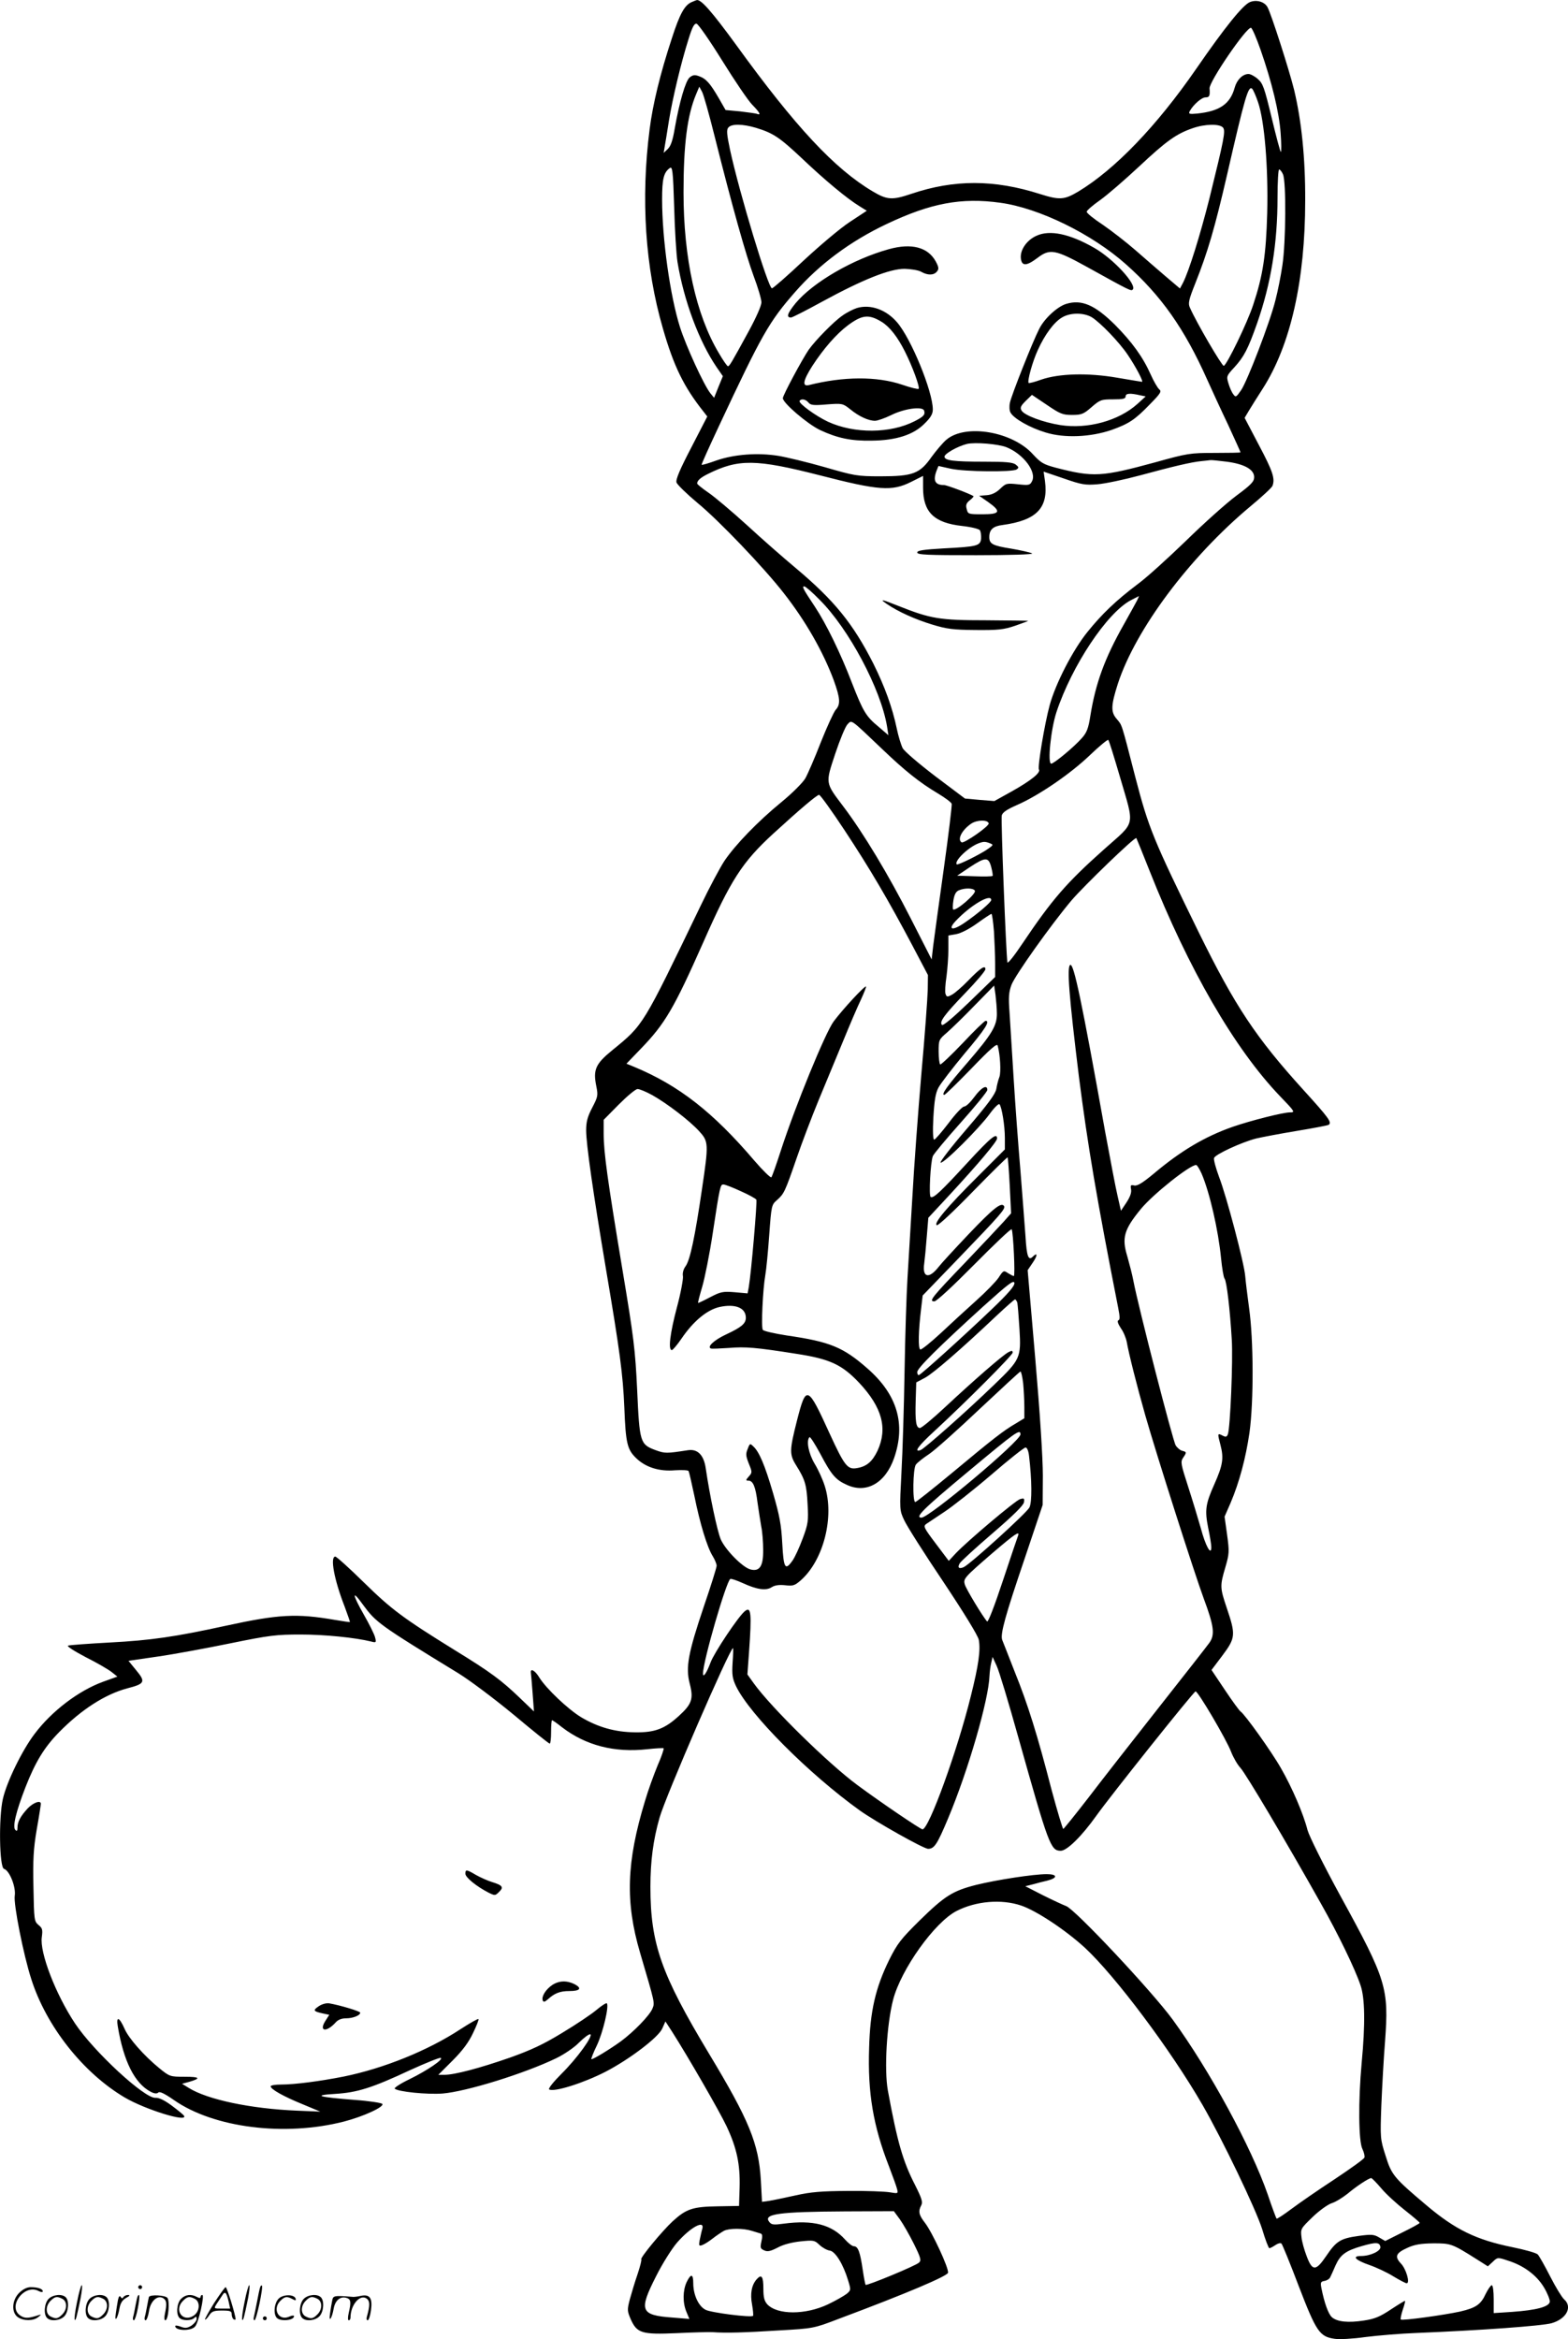 <svg version="1.0" xmlns="http://www.w3.org/2000/svg"
  viewBox="0 0 805.114 1200.644"
 preserveAspectRatio="xMidYMid meet">
<g transform="translate(-1.033,1200.983) scale(0.1,-0.1)"
fill="#000000" stroke="none">
<path d="M3564 12000 c-38 -15 -63 -60 -104 -187 -60 -182 -98 -339 -114 -466
-46 -357 -23 -710 68 -1023 56 -195 108 -300 207 -425 l21 -27 -82 -159 c-59
-113 -81 -165 -76 -180 4 -11 52 -58 107 -104 109 -89 343 -334 444 -464 112
-143 201 -299 256 -446 34 -94 36 -125 10 -153 -10 -12 -44 -86 -76 -166 -31
-80 -67 -163 -80 -186 -14 -23 -67 -76 -122 -121 -122 -100 -236 -218 -293
-302 -23 -35 -78 -138 -122 -230 -299 -620 -292 -610 -454 -742 -86 -70 -99
-100 -82 -184 10 -49 8 -55 -21 -111 -24 -46 -31 -72 -31 -116 0 -71 36 -322
101 -708 72 -425 88 -546 95 -715 7 -183 15 -215 60 -259 49 -48 120 -70 200
-63 36 2 67 1 70 -4 3 -6 16 -63 30 -129 28 -139 65 -262 94 -308 11 -18 20
-40 20 -49 0 -9 -29 -102 -65 -207 -82 -243 -95 -315 -73 -399 20 -77 11 -104
-56 -165 -72 -66 -124 -86 -226 -84 -101 1 -189 26 -275 77 -68 41 -180 147
-216 205 -21 35 -46 49 -43 24 1 -5 5 -52 9 -104 l7 -95 -74 71 c-94 90 -149
131 -333 244 -265 164 -324 208 -466 347 -74 73 -141 133 -147 133 -28 0 -6
-119 48 -257 16 -43 28 -78 27 -79 -1 -1 -36 4 -77 11 -197 34 -289 29 -560
-30 -261 -57 -386 -75 -595 -86 -110 -6 -207 -13 -215 -16 -9 -2 29 -27 90
-59 58 -29 118 -64 134 -77 l29 -23 -75 -27 c-125 -46 -262 -150 -350 -267
-64 -84 -143 -246 -163 -334 -22 -96 -18 -353 6 -359 28 -8 62 -93 55 -138 -7
-42 45 -305 85 -428 77 -242 266 -481 479 -607 107 -63 328 -131 305 -94 -4 6
-32 29 -63 52 -38 28 -65 41 -84 40 -55 -4 -316 237 -412 381 -100 150 -183
366 -171 444 5 38 3 46 -17 62 -22 19 -23 25 -26 194 -3 142 0 197 17 297 12
67 21 126 21 131 0 20 -38 7 -67 -23 -37 -40 -53 -69 -53 -99 0 -17 -3 -20
-11 -12 -15 15 2 90 52 219 51 130 96 204 172 282 115 117 238 196 352 226 89
23 94 33 45 92 l-40 49 151 22 c84 12 251 43 373 68 201 41 235 45 361 45 123
0 280 -16 361 -36 26 -7 27 -5 20 22 -4 16 -30 68 -57 115 -61 107 -63 133 -5
52 67 -91 81 -102 490 -352 57 -35 185 -131 283 -212 98 -82 181 -149 186
-149 4 0 7 27 7 60 0 33 2 60 5 60 3 0 26 -16 51 -36 123 -94 269 -131 436
-113 44 5 83 7 86 5 2 -3 -11 -43 -31 -88 -19 -46 -49 -128 -65 -183 -95 -312
-102 -518 -25 -779 77 -262 76 -255 63 -287 -15 -35 -94 -117 -163 -168 -54
-39 -139 -91 -150 -91 -3 0 9 32 28 71 31 65 64 203 51 216 -3 3 -27 -12 -53
-34 -26 -22 -105 -75 -175 -117 -98 -60 -161 -89 -270 -128 -155 -54 -284 -88
-335 -88 l-32 0 73 73 c51 51 83 94 105 141 18 37 31 70 28 72 -3 3 -43 -20
-91 -51 -169 -111 -395 -202 -601 -244 -122 -24 -251 -41 -322 -41 -29 0 -53
-4 -53 -9 0 -15 66 -52 164 -92 l91 -38 -120 5 c-239 10 -460 57 -556 117
l-34 21 37 10 c62 18 55 26 -24 26 -75 0 -77 1 -131 45 -76 62 -156 152 -177
201 -27 61 -44 67 -35 13 30 -180 87 -293 169 -336 19 -10 32 -11 39 -4 7 7
32 -5 81 -39 204 -142 567 -188 872 -110 101 26 211 77 197 91 -5 5 -68 15
-139 20 -192 15 -220 24 -104 31 116 7 191 31 388 123 79 36 149 64 155 62 18
-6 -69 -65 -161 -110 -46 -22 -79 -44 -75 -48 16 -16 168 -31 246 -25 122 10
419 102 583 181 41 20 93 55 118 81 25 25 51 44 57 42 17 -6 -67 -123 -147
-202 -42 -42 -70 -77 -64 -81 25 -15 175 32 290 91 123 64 271 176 291 222
l16 36 35 -54 c84 -132 243 -408 279 -484 53 -113 70 -196 67 -313 l-3 -96
-110 -2 c-128 -2 -161 -13 -231 -77 -54 -50 -168 -188 -161 -195 3 -2 -6 -37
-19 -76 -14 -40 -31 -98 -40 -130 -14 -54 -13 -60 5 -102 32 -71 56 -79 236
-71 82 4 166 6 185 5 68 -5 167 -2 341 9 176 10 177 10 310 61 345 129 554
218 557 235 5 23 -82 210 -119 257 -31 40 -35 59 -18 90 8 16 2 35 -31 101
-64 124 -92 222 -141 488 -19 107 -6 336 27 465 41 157 213 398 326 456 100
51 230 62 331 28 78 -26 229 -126 328 -217 157 -146 440 -523 604 -807 102
-177 274 -535 306 -637 16 -54 33 -98 37 -98 4 0 18 7 31 16 13 9 26 12 31 8
5 -5 45 -103 89 -219 90 -234 107 -259 184 -270 25 -4 94 0 158 9 63 8 182 18
264 21 324 13 642 36 692 50 77 22 109 84 64 123 -11 10 -43 62 -71 117 -28
55 -57 106 -64 113 -8 8 -65 24 -129 37 -187 38 -294 90 -442 215 -166 140
-180 156 -210 254 -28 87 -28 91 -22 260 4 94 12 242 19 328 20 272 8 314
-228 744 -90 165 -161 308 -170 340 -21 83 -79 218 -136 317 -48 85 -187 279
-208 292 -6 4 -42 53 -80 110 l-69 103 55 73 c69 92 70 107 23 246 -35 104
-35 113 -7 208 20 69 21 80 9 167 l-13 93 31 71 c45 106 78 230 97 361 22 159
21 476 -2 638 -9 66 -18 140 -20 165 -5 65 -96 410 -134 508 -17 46 -29 90
-26 98 7 19 142 81 216 100 30 7 124 25 209 39 85 14 158 28 163 31 19 12 1
36 -128 178 -246 271 -352 431 -539 811 -234 478 -257 534 -325 795 -75 291
-67 264 -97 301 -30 35 -28 69 7 179 91 279 367 649 681 911 59 49 110 96 113
105 14 37 2 74 -69 208 l-74 141 22 37 c12 20 44 71 71 113 143 223 218 556
218 965 1 219 -19 410 -57 569 -25 101 -116 385 -136 423 -15 29 -57 41 -91
27 -36 -15 -127 -127 -276 -343 -203 -294 -418 -517 -606 -630 -71 -42 -95
-44 -196 -12 -235 75 -441 75 -660 1 -98 -33 -124 -32 -198 12 -196 116 -397
331 -703 754 -125 171 -181 235 -202 228 -1 0 -12 -4 -23 -9z m155 -302 c64
-103 133 -205 154 -226 38 -39 47 -55 25 -47 -7 3 -47 8 -87 13 l-75 7 -35 61
c-45 77 -65 100 -102 113 -22 8 -32 6 -48 -7 -21 -19 -52 -125 -76 -261 -10
-60 -20 -90 -35 -105 l-22 -21 5 30 c3 17 13 77 22 135 19 116 62 297 101 420
19 61 29 80 41 78 9 -2 68 -87 132 -190z m2764 56 c58 -166 96 -323 103 -429
4 -52 4 -95 1 -95 -3 0 -24 79 -47 175 -38 157 -45 177 -72 200 -16 14 -37 25
-47 25 -30 0 -60 -30 -71 -70 -23 -84 -77 -121 -192 -133 -41 -4 -46 -2 -39
12 18 33 61 71 81 71 20 0 24 7 21 46 -3 34 191 318 213 311 6 -2 28 -53 49
-113z m-2803 -445 c92 -366 160 -607 200 -716 22 -58 40 -119 40 -135 0 -17
-27 -78 -64 -146 -90 -165 -100 -182 -108 -182 -4 0 -25 30 -47 68 -117 196
-181 487 -181 824 0 246 19 396 65 505 l16 38 14 -26 c8 -14 37 -118 65 -230z
m2790 176 c33 -95 53 -334 47 -570 -6 -215 -22 -320 -72 -470 -30 -92 -135
-308 -151 -313 -9 -2 -141 223 -174 299 -10 21 -6 40 28 125 64 161 100 284
163 557 90 393 109 461 129 441 5 -5 19 -36 30 -69z m-2579 -131 c89 -27 121
-48 239 -159 117 -111 230 -205 294 -244 l37 -23 -88 -58 c-49 -32 -155 -122
-238 -199 -82 -77 -155 -141 -161 -141 -19 0 -167 489 -215 710 -17 80 -19
104 -9 115 16 20 73 19 141 -1z m2399 1 c14 -17 6 -57 -70 -365 -47 -186 -105
-373 -136 -433 l-15 -28 -72 61 c-40 34 -110 95 -157 136 -47 41 -122 99 -167
130 -46 30 -83 60 -83 67 1 7 31 33 68 59 37 26 127 104 201 173 140 131 191
168 276 197 63 22 138 23 155 3z m-2801 -690 c33 -200 111 -408 201 -540 l32
-46 -23 -56 -22 -55 -19 23 c-34 43 -125 242 -156 339 -51 161 -92 454 -92
657 0 104 8 137 39 160 14 10 17 -9 23 -200 3 -117 11 -243 17 -282z m3109
450 c17 -38 15 -348 -3 -467 -8 -54 -24 -135 -36 -180 -28 -113 -144 -414
-176 -461 -25 -36 -28 -38 -40 -21 -8 10 -19 35 -25 56 -11 36 -10 39 30 82
50 55 70 93 117 226 72 206 105 411 105 647 0 79 4 143 8 143 5 0 14 -11 20
-25z m-1451 -146 c198 -27 470 -160 645 -316 181 -161 300 -330 417 -592 23
-51 71 -156 107 -231 35 -76 64 -140 64 -142 0 -2 -60 -3 -133 -3 -126 0 -139
-2 -304 -48 -276 -75 -318 -78 -511 -28 -64 17 -77 25 -117 68 -105 118 -347
159 -445 76 -17 -14 -51 -54 -76 -88 -61 -87 -96 -100 -264 -100 -119 0 -133
3 -285 47 -88 25 -195 51 -238 58 -106 17 -225 8 -316 -23 -41 -15 -76 -25
-78 -23 -2 2 38 90 88 197 221 472 258 537 392 690 124 142 284 261 470 349
226 107 383 137 584 109z m32 -1255 c88 -36 156 -128 130 -175 -10 -20 -17
-21 -72 -15 -58 6 -62 5 -91 -23 -21 -20 -43 -31 -69 -33 l-39 -3 46 -32 c69
-49 62 -63 -29 -63 -73 0 -75 1 -81 27 -6 20 -2 31 16 45 13 10 21 20 19 21
-15 11 -137 57 -151 57 -46 0 -58 22 -39 73 l10 25 63 -14 c73 -16 316 -18
338 -4 13 9 12 12 -4 25 -15 12 -52 15 -162 15 -157 0 -204 6 -204 26 0 15 67
53 115 65 41 10 162 0 204 -17z m1130 -74 c91 -12 141 -40 141 -79 0 -23 -15
-39 -92 -96 -51 -38 -167 -142 -258 -231 -91 -88 -201 -188 -246 -221 -114
-86 -185 -154 -260 -247 -75 -93 -163 -263 -194 -376 -26 -96 -63 -317 -55
-330 10 -16 -41 -57 -139 -112 l-90 -50 -75 6 -76 7 -153 115 c-85 65 -159
128 -167 144 -8 16 -22 61 -30 100 -23 109 -61 214 -120 333 -105 207 -201
325 -400 492 -60 50 -173 149 -250 220 -77 70 -166 145 -197 166 -32 22 -58
43 -58 47 0 15 17 30 55 49 157 78 246 77 575 -7 303 -78 370 -83 468 -34 l62
31 0 -61 c0 -125 56 -180 201 -196 46 -5 86 -15 91 -22 4 -7 7 -26 6 -42 -4
-38 -18 -42 -192 -51 -105 -6 -136 -11 -136 -21 0 -12 52 -14 303 -14 171 0
295 4 287 9 -8 5 -57 16 -109 25 -94 15 -111 24 -111 59 0 38 19 56 68 62 175
24 236 87 218 225 l-7 49 103 -35 c92 -32 110 -35 173 -30 39 3 138 24 220 46
166 45 262 68 315 73 19 2 40 4 45 5 6 1 43 -3 84 -8z m-2091 -708 c151 -150
315 -459 347 -651 l7 -45 -50 43 c-65 53 -80 79 -137 225 -59 154 -132 303
-190 391 -62 93 -68 105 -55 105 6 0 41 -30 78 -68z m1631 -4 c-7 -13 -37 -68
-68 -123 -98 -173 -145 -301 -172 -469 -10 -64 -18 -86 -43 -114 -39 -45 -144
-132 -158 -132 -20 0 -2 177 27 265 79 238 259 509 382 574 21 11 39 20 41 21
1 0 -3 -10 -9 -22z m-1309 -763 c116 -111 192 -172 288 -229 35 -21 66 -44 69
-52 2 -7 -16 -158 -41 -336 -25 -178 -49 -354 -54 -393 l-8 -70 -107 210
c-114 224 -244 440 -347 576 -93 123 -92 116 -41 270 24 72 52 140 63 151 23
23 11 32 178 -127z m1220 -140 c77 -265 85 -227 -81 -375 -193 -172 -266 -256
-420 -485 -40 -60 -74 -103 -76 -95 -7 46 -34 735 -29 754 4 16 26 31 81 55
111 49 272 159 372 255 49 47 91 81 94 78 4 -4 30 -88 59 -187z m-1413 -277
c130 -197 223 -355 349 -593 l79 -150 -1 -75 c-1 -41 -15 -237 -33 -435 -17
-198 -38 -481 -46 -630 -9 -148 -20 -335 -25 -415 -5 -80 -12 -293 -15 -475
-3 -181 -10 -417 -16 -523 -10 -192 -10 -194 14 -245 13 -29 103 -171 200
-315 108 -162 179 -278 183 -299 10 -52 -1 -131 -41 -290 -68 -276 -215 -683
-248 -683 -10 0 -218 141 -334 227 -149 110 -442 397 -532 522 l-33 46 8 110
c15 208 11 242 -22 214 -33 -27 -157 -213 -175 -262 -20 -54 -39 -82 -39 -57
0 62 119 472 140 485 4 3 33 -7 64 -21 74 -34 120 -40 149 -21 16 10 37 13 68
10 41 -5 50 -2 82 26 116 103 173 326 122 484 -10 32 -33 83 -52 114 -31 52
-44 119 -26 136 3 4 28 -35 55 -85 58 -110 79 -134 137 -160 100 -46 197 9
242 137 61 175 17 326 -136 460 -125 110 -193 138 -415 170 -63 10 -118 22
-123 29 -9 13 0 208 13 281 5 28 14 120 20 205 11 152 12 156 40 180 36 32 41
42 100 213 27 79 78 213 113 298 35 85 92 222 126 304 34 83 75 179 92 214 16
35 28 65 26 67 -6 6 -118 -115 -166 -179 -43 -58 -197 -434 -271 -662 -23 -71
-45 -134 -49 -138 -4 -4 -43 34 -87 85 -213 250 -389 387 -618 482 l-39 16 75
78 c123 127 169 206 319 544 142 322 200 412 360 559 140 128 223 198 235 199
6 0 65 -82 131 -182z m740 36 c5 -14 -127 -105 -139 -98 -24 15 2 64 49 96 30
20 84 21 90 2z m826 -244 c200 -505 437 -914 669 -1156 78 -81 80 -84 51 -84
-34 0 -201 -42 -293 -74 -143 -50 -266 -123 -405 -240 -59 -49 -86 -65 -101
-61 -18 4 -20 1 -16 -20 3 -17 -5 -39 -24 -68 l-28 -42 -17 75 c-10 41 -38
190 -64 330 -122 681 -161 863 -179 857 -19 -6 -6 -165 44 -572 45 -352 92
-631 202 -1189 9 -45 9 -61 1 -63 -7 -3 -3 -17 12 -40 14 -19 27 -51 31 -72
10 -58 52 -225 95 -376 57 -200 252 -810 300 -940 53 -142 59 -187 28 -229
-12 -17 -129 -166 -259 -331 -130 -165 -292 -372 -359 -460 -68 -88 -127 -161
-131 -163 -3 -1 -30 89 -60 200 -73 283 -122 440 -190 608 -31 80 -60 153 -64
163 -10 30 16 124 116 418 l92 274 1 150 c0 92 -15 324 -39 602 l-39 453 27
40 c25 37 24 54 -1 29 -22 -22 -31 2 -37 103 -4 57 -16 209 -26 338 -11 129
-27 343 -35 475 -8 132 -18 284 -21 337 -6 80 -4 105 10 143 20 51 202 307
308 433 66 77 326 328 333 320 1 -1 32 -77 68 -168z m-819 141 c18 -7 17 -9
-10 -28 -41 -29 -155 -85 -161 -80 -15 16 57 86 109 107 28 11 37 11 62 1z m6
-122 c6 -23 9 -43 7 -45 -3 -3 -44 -4 -93 -2 l-89 3 64 43 c82 54 97 54 111 1z
m-84 -121 c9 -15 -99 -108 -112 -96 -2 3 -2 24 2 48 5 29 13 44 28 50 31 13
74 12 82 -2z m84 -48 c0 -11 -70 -71 -136 -116 -62 -43 -90 -38 -47 8 76 81
183 144 183 108z m14 -162 c3 -50 6 -123 6 -162 l0 -71 -132 -128 c-80 -77
-135 -124 -141 -118 -15 15 11 51 119 163 57 59 104 114 104 123 0 23 -25 7
-90 -60 -30 -31 -67 -63 -82 -71 -24 -13 -27 -12 -33 5 -3 10 -1 49 5 87 5 38
10 101 10 141 l0 71 40 7 c23 4 67 26 107 55 37 27 71 49 74 49 3 1 9 -40 13
-91z m15 -419 c1 -63 -24 -106 -150 -252 -105 -121 -138 -167 -120 -167 5 0
67 61 139 135 99 103 132 131 135 118 13 -46 18 -137 9 -161 -6 -15 -13 -43
-16 -62 -5 -26 -42 -77 -152 -205 -80 -93 -140 -171 -134 -173 16 -6 198 176
252 250 23 32 46 54 50 50 12 -12 28 -110 28 -173 l0 -59 -138 -138 c-158
-157 -231 -244 -211 -251 8 -2 88 73 186 174 96 98 175 176 177 174 2 -2 7
-68 11 -145 l7 -142 -38 -43 c-22 -24 -110 -118 -197 -209 -173 -180 -189
-200 -159 -200 11 0 94 77 205 189 103 104 189 186 192 181 8 -13 19 -240 11
-240 -4 0 -17 7 -30 15 -22 15 -24 14 -48 -23 -14 -21 -66 -74 -114 -117 -49
-44 -131 -119 -183 -168 -52 -48 -99 -86 -105 -84 -12 4 -10 94 4 209 l8 68
190 197 c209 217 236 248 228 262 -14 22 -55 -11 -181 -143 -73 -77 -143 -153
-155 -169 -50 -64 -85 -55 -74 18 3 22 9 84 13 137 l8 97 105 113 c150 162
248 278 248 294 0 32 -32 6 -150 -122 -139 -151 -177 -187 -191 -178 -10 6 -1
176 11 209 4 11 69 89 144 173 75 84 136 159 136 167 0 30 -31 13 -66 -35 -20
-27 -43 -50 -53 -50 -9 0 -45 -38 -80 -85 -36 -47 -69 -85 -74 -85 -6 0 -8 43
-4 115 5 86 11 124 26 152 11 21 72 100 135 176 106 125 132 167 107 167 -5 0
-58 -51 -117 -114 -60 -63 -112 -112 -116 -110 -4 3 -8 33 -8 66 0 59 1 62 42
97 23 20 87 82 142 139 l101 103 7 -48 c3 -26 7 -69 7 -94z m-1770 -420 c78
-44 190 -130 240 -184 50 -55 51 -62 15 -304 -35 -238 -60 -358 -83 -390 -12
-16 -17 -36 -14 -52 2 -14 -11 -86 -31 -160 -35 -132 -46 -219 -26 -219 5 0
27 26 49 58 61 90 131 148 195 163 82 18 136 -4 136 -55 0 -30 -23 -49 -100
-85 -61 -28 -102 -65 -79 -73 5 -2 47 0 92 3 86 7 137 3 352 -31 167 -26 229
-55 317 -148 118 -126 147 -234 94 -349 -27 -56 -56 -81 -107 -89 -47 -8 -63
13 -138 176 -114 250 -121 253 -168 70 -39 -154 -40 -175 -5 -231 47 -75 54
-101 59 -199 5 -87 3 -102 -25 -177 -17 -46 -40 -96 -52 -113 -38 -54 -46 -41
-53 88 -5 96 -14 143 -47 257 -43 147 -72 214 -102 241 -16 16 -18 15 -28 -12
-12 -29 -11 -37 11 -91 11 -28 11 -34 -6 -52 -16 -18 -16 -21 -2 -21 24 0 37
-31 47 -113 6 -40 14 -94 19 -122 6 -27 10 -82 10 -121 1 -83 -18 -112 -65
-100 -40 10 -129 100 -153 155 -18 43 -56 222 -77 365 -10 68 -42 100 -92 92
-110 -17 -118 -17 -167 1 -78 29 -81 40 -93 308 -10 209 -17 266 -76 620 -76
457 -96 600 -96 696 l0 71 78 79 c43 43 86 79 96 79 11 0 44 -14 75 -31z
m2821 -403 c42 -98 86 -291 100 -434 5 -51 13 -99 18 -105 11 -13 28 -160 37
-312 7 -107 -8 -458 -20 -487 -5 -14 -11 -15 -25 -8 -29 15 -29 14 -13 -47 18
-69 12 -104 -32 -203 -45 -101 -49 -132 -31 -223 9 -42 16 -86 16 -99 0 -47
-30 7 -54 98 -14 49 -43 145 -65 213 -37 115 -40 127 -26 148 19 28 19 30 -4
36 -10 2 -26 15 -34 28 -14 22 -191 708 -217 844 -6 33 -21 89 -31 125 -30 97
-17 139 70 245 62 75 250 225 283 225 5 0 17 -20 28 -44z m-2367 -90 c41 -18
77 -38 81 -44 5 -9 -26 -373 -39 -449 l-6 -32 -67 6 c-61 5 -72 2 -126 -26
-32 -17 -60 -30 -61 -29 -2 2 8 39 21 83 13 44 38 168 54 275 37 244 39 250
55 250 8 0 47 -15 88 -34z m1287 -609 c-136 -130 -357 -330 -371 -335 -5 -2
-9 5 -9 15 0 20 108 127 340 338 127 114 155 136 159 120 2 -15 -28 -51 -119
-138z m134 36 c2 -10 7 -70 11 -135 9 -148 4 -157 -129 -285 -146 -141 -358
-328 -378 -336 -38 -14 -14 20 70 97 164 151 402 390 402 403 0 11 -5 11 -22
2 -29 -15 -177 -144 -326 -283 -62 -58 -120 -106 -128 -106 -20 0 -25 33 -22
139 l3 95 47 25 c44 25 182 144 368 320 47 44 88 80 92 81 4 0 9 -8 12 -17z
m30 -414 c3 -34 6 -88 6 -121 l0 -58 -46 -28 c-60 -35 -111 -74 -327 -254 -98
-81 -182 -148 -187 -148 -15 0 -12 173 3 192 6 9 37 34 69 55 31 21 147 125
259 231 112 105 206 192 209 192 4 0 10 -28 14 -61z m-14 -262 c0 -34 -468
-427 -508 -427 -36 0 6 42 233 231 252 210 275 227 275 196z m44 -109 c15
-125 16 -239 2 -266 -14 -28 -303 -290 -337 -306 -24 -11 -34 -3 -21 19 5 10
81 79 168 154 106 91 160 144 162 160 3 20 1 22 -20 16 -25 -8 -269 -214 -330
-278 l-36 -39 -67 89 c-62 82 -65 89 -48 101 10 7 52 35 93 62 41 27 149 112
239 189 90 78 170 141 177 141 8 0 15 -17 18 -42z m-56 -410 c-3 -7 -38 -111
-78 -231 -43 -130 -76 -215 -81 -210 -19 19 -110 169 -115 191 -8 29 -1 36
141 159 116 99 142 117 133 91z m-1466 -652 c-4 -63 -1 -82 18 -122 71 -146
373 -449 635 -637 83 -59 328 -197 351 -197 32 0 47 24 102 155 104 247 209
611 213 733 1 20 5 51 9 67 l7 30 21 -46 c12 -25 62 -191 112 -370 155 -551
165 -579 217 -579 32 0 108 75 182 179 71 100 497 634 510 639 11 4 160 -249
183 -311 11 -28 32 -65 48 -82 26 -28 231 -372 414 -698 86 -152 174 -333 202
-417 23 -66 25 -199 6 -399 -18 -196 -16 -404 4 -442 8 -17 13 -37 10 -44 -3
-8 -72 -57 -153 -111 -81 -53 -181 -122 -221 -152 -40 -30 -75 -53 -77 -50 -2
2 -23 57 -45 123 -85 245 -298 637 -488 898 -105 144 -501 566 -547 583 -16 6
-70 31 -120 56 l-90 46 40 10 c22 6 55 15 74 19 54 14 51 33 -4 33 -68 0 -256
-29 -362 -55 -122 -31 -162 -57 -291 -183 -96 -95 -114 -118 -156 -202 -70
-143 -98 -262 -103 -451 -8 -231 21 -402 102 -609 20 -52 39 -105 42 -118 5
-22 4 -22 -38 -15 -24 4 -120 8 -214 7 -136 -1 -190 -5 -270 -23 -55 -12 -116
-25 -136 -28 l-36 -5 -6 111 c-11 188 -60 308 -267 651 -245 407 -300 563
-300 855 0 131 14 240 47 355 29 105 361 870 377 870 2 0 1 -33 -2 -74z m3331
-2699 c24 -29 79 -79 121 -112 42 -33 76 -62 76 -65 0 -3 -40 -25 -89 -49
l-88 -44 -31 18 c-27 16 -39 17 -106 8 -93 -13 -114 -26 -166 -103 -53 -78
-71 -79 -100 -2 -12 31 -25 76 -27 99 -5 42 -4 44 56 102 34 33 78 65 99 72
20 6 57 29 82 49 45 38 109 80 121 80 4 0 27 -24 52 -53z m-2472 -159 c17 -24
49 -80 72 -126 35 -71 39 -85 26 -96 -16 -16 -268 -120 -274 -114 -2 2 -9 37
-15 78 -13 90 -24 120 -45 120 -9 0 -29 16 -46 35 -68 76 -164 101 -314 81
-51 -7 -63 -6 -74 8 -35 42 46 53 391 55 l248 1 31 -42z m-1015 -50 c-4 -13
-9 -38 -13 -56 -5 -29 -4 -32 13 -26 11 4 35 19 54 34 19 15 45 32 57 39 27
14 100 14 144 0 19 -6 39 -12 46 -14 8 -3 9 -15 3 -40 -7 -32 -6 -37 14 -46
17 -8 32 -5 69 14 29 16 72 27 117 32 68 7 73 6 98 -18 15 -14 38 -27 52 -29
29 -3 70 -70 95 -153 15 -49 15 -50 -7 -69 -13 -10 -56 -35 -96 -54 -116 -55
-260 -55 -312 0 -15 17 -20 36 -20 79 0 64 -9 78 -34 50 -26 -29 -35 -73 -24
-131 5 -28 7 -54 5 -57 -10 -10 -216 16 -244 31 -36 18 -63 77 -63 136 0 49
-12 51 -34 6 -20 -43 -21 -106 -1 -153 l15 -36 -86 7 c-166 12 -175 35 -85
212 33 66 82 143 108 173 70 80 144 119 129 69z m3482 -91 c4 -21 -51 -47 -99
-47 -49 0 -30 -21 42 -46 35 -12 91 -38 123 -58 33 -20 64 -36 69 -36 19 0 -3
74 -29 101 -34 36 -27 54 33 81 37 17 68 22 133 23 91 0 95 -1 228 -85 l52
-33 25 23 c25 24 25 24 79 6 80 -25 146 -74 184 -137 18 -30 31 -63 30 -74 -4
-26 -69 -43 -195 -52 l-93 -6 0 71 c0 41 -4 72 -10 72 -5 0 -19 -20 -31 -44
-25 -55 -50 -72 -131 -91 -82 -18 -298 -48 -305 -41 -3 3 2 25 10 50 9 26 14
46 11 46 -2 0 -35 -20 -73 -45 -54 -36 -82 -48 -136 -56 -82 -13 -139 -7 -166
17 -18 16 -39 74 -54 151 -5 27 -3 32 16 35 12 2 25 10 29 18 4 8 17 36 28 62
25 55 52 75 135 99 73 21 91 20 95 -4z M5333 10800 c-50 -22 -85 -72 -81 -115
4 -42 28 -42 84 0 65 50 92 45 257 -46 218 -121 225 -124 233 -116 25 24 -99
159 -198 215 -126 72 -227 93 -295 62z M4575 10731 c-185 -51 -390 -170 -480
-278 -42 -52 -49 -73 -23 -73 6 0 77 36 159 81 209 114 347 169 424 169 33 -1
71 -7 85 -15 33 -19 65 -19 81 1 11 13 10 22 -6 52 -40 73 -124 95 -240 63z
M5485 10450 c-46 -14 -113 -76 -139 -129 -33 -64 -142 -339 -150 -378 -4 -18
-3 -41 3 -51 17 -31 100 -78 180 -102 97 -30 231 -24 339 13 89 32 120 52 198
133 54 55 60 65 46 76 -8 7 -28 41 -43 75 -40 90 -96 167 -183 255 -104 103
-172 132 -251 108z m132 -69 c44 -28 139 -126 183 -191 42 -62 83 -140 74
-140 -3 0 -61 10 -127 21 -150 26 -299 22 -391 -10 -33 -12 -61 -19 -64 -17
-8 9 20 111 48 171 35 77 82 141 123 165 42 26 112 26 154 1z m247 -400 l29
-6 -43 -39 c-96 -86 -255 -130 -396 -108 -87 14 -182 49 -198 74 -9 15 -5 24
21 50 l32 31 76 -51 c69 -47 82 -52 130 -52 48 0 59 4 100 40 44 38 50 40 111
40 50 0 64 3 64 15 0 16 22 18 74 6z M4411 10429 c-19 -6 -53 -23 -75 -39 -44
-30 -138 -126 -173 -175 -33 -48 -133 -234 -133 -249 0 -25 128 -134 192 -164
88 -41 158 -56 263 -54 126 1 216 30 272 87 32 31 43 50 43 73 0 92 -111 364
-184 448 -56 65 -136 93 -205 73z m126 -71 c41 -25 82 -77 120 -153 38 -75 78
-184 70 -191 -3 -3 -41 6 -84 21 -130 44 -302 43 -480 -2 -35 -8 -29 24 18 98
58 89 123 164 183 209 73 54 107 58 173 18z m-376 -414 c11 -14 27 -16 95 -10
80 6 82 5 120 -25 45 -37 94 -59 127 -59 13 0 50 13 83 29 68 34 160 46 169
24 7 -21 -1 -31 -48 -55 -125 -64 -310 -65 -445 -3 -64 30 -153 95 -146 107 8
13 31 9 45 -8z M4565 8909 c59 -40 146 -79 232 -105 75 -23 108 -27 223 -28
117 -1 144 2 203 22 37 13 67 24 67 25 0 1 -98 2 -217 3 -239 0 -284 8 -448
73 -90 36 -101 38 -60 10z M2400 2392 c0 -19 57 -65 119 -97 33 -16 34 -16 54
4 25 24 18 34 -38 51 -22 7 -58 23 -81 36 -49 29 -54 29 -54 6z M2846 1821
c-34 -23 -56 -59 -49 -79 4 -10 10 -9 27 6 34 31 62 42 110 42 55 0 66 14 27
35 -40 20 -80 19 -115 -4z M1647 1712 c-31 -21 -29 -26 21 -37 l33 -7 -21 -33
c-33 -53 7 -58 54 -6 12 14 31 21 53 21 36 0 73 15 73 29 0 7 -102 38 -160 48
-14 2 -37 -4 -53 -15z M406 194 c-10 -47 -15 -88 -12 -91 5 -6 9 7 30 110 7
37 10 67 6 67 -4 0 -15 -39 -24 -86z M720 270 c0 -5 5 -10 10 -10 6 0 10 5 10
10 0 6 -4 10 -10 10 -5 0 -10 -4 -10 -10z M1266 194 c-10 -47 -15 -88 -12 -91
5 -6 9 7 30 110 7 37 10 67 6 67 -4 0 -15 -39 -24 -86z M1346 269 c-3 -8 -10
-41 -16 -74 -6 -33 -14 -68 -16 -77 -3 -10 -1 -18 3 -18 10 0 46 171 38 178
-2 3 -7 -1 -9 -9z M109 241 c-38 -38 -41 -101 -7 -125 29 -20 79 -20 104 0 18
14 18 15 1 10 -53 -17 -69 -17 -92 -2 -69 45 21 166 94 126 12 -6 21 -7 21 -1
0 12 -25 21 -62 21 -19 0 -39 -10 -59 -29z M1110 189 c-28 -45 -49 -83 -47
-85 2 -3 12 7 21 21 14 21 24 25 66 25 43 0 50 -3 50 -19 0 -11 5 -23 10 -26
6 -3 10 -3 10 1 0 20 -44 164 -51 164 -4 0 -30 -37 -59 -81z m75 4 l7 -33 -42
0 c-42 0 -42 0 -28 23 8 12 21 32 29 44 15 25 22 18 34 -34z M260 210 c-22
-22 -27 -79 -8 -98 19 -19 66 -14 88 8 22 22 27 79 8 98 -19 19 -66 14 -88 -8z
m71 0 c25 -14 25 -54 -1 -80 -23 -23 -33 -24 -61 -10 -25 14 -25 54 1 80 23
23 33 24 61 10z M470 210 c-22 -22 -27 -79 -8 -98 19 -19 66 -14 88 8 22 22
27 79 8 98 -19 19 -66 14 -88 -8z m71 0 c25 -14 25 -54 -1 -80 -23 -23 -33
-24 -61 -10 -25 14 -25 54 1 80 23 23 33 24 61 10z M616 204 c-3 -16 -8 -47
-11 -69 -8 -51 10 -26 19 27 5 27 15 42 34 53 18 10 22 14 10 15 -9 0 -20 -5
-24 -11 -5 -8 -9 -8 -14 1 -5 8 -10 3 -14 -16z M717 223 c-2 -4 -7 -26 -11
-48 -4 -22 -9 -48 -12 -57 -3 -10 -1 -18 4 -18 4 0 14 28 20 62 11 58 10 81
-1 61z M775 220 c-1 -3 -5 -23 -9 -45 -4 -22 -9 -48 -12 -57 -3 -10 -1 -18 4
-18 5 0 13 20 17 45 7 53 44 87 74 68 17 -11 19 -28 8 -80 -4 -18 -3 -33 2
-33 16 0 24 99 11 115 -12 14 -87 18 -95 5z M940 210 c-22 -22 -27 -79 -8 -98
15 -15 61 -15 76 0 9 9 12 8 12 -5 0 -9 -12 -24 -26 -34 -21 -13 -32 -15 -55
-6 -16 6 -29 8 -29 3 0 -24 81 -27 102 -2 18 19 50 162 37 162 -5 0 -9 -5 -9
-10 0 -7 -6 -7 -19 0 -30 16 -59 12 -81 -10z m71 0 c29 -16 25 -65 -6 -86 -56
-37 -103 28 -55 76 23 23 33 24 61 10z M1441 211 c-23 -23 -28 -80 -9 -99 19
-19 88 -13 88 9 0 5 -11 4 -24 -2 -54 -25 -89 38 -46 81 23 23 33 24 62 9 16
-9 19 -8 16 3 -8 22 -64 22 -87 -1z M1570 210 c-22 -22 -27 -79 -8 -98 19 -19
66 -14 88 8 22 22 27 79 8 98 -19 19 -66 14 -88 -8z m71 0 c25 -14 25 -54 -1
-80 -23 -23 -33 -24 -61 -10 -25 14 -25 54 1 80 23 23 33 24 61 10z M1716 201
c-3 -14 -8 -44 -11 -66 -8 -51 10 -26 19 27 8 41 35 63 66 53 22 -7 24 -21 11
-77 -5 -22 -5 -38 0 -38 5 0 9 6 9 13 0 68 51 125 85 97 15 -13 15 -35 -1 -92
-3 -10 -1 -18 4 -18 6 0 13 23 17 50 9 63 -5 84 -49 76 -17 -4 -35 -6 -41 -6
-101 8 -104 7 -109 -19z M1360 110 c0 -5 5 -10 10 -10 6 0 10 5 10 10 0 6 -4
10 -10 10 -5 0 -10 -4 -10 -10z"/>
</g>
</svg>
